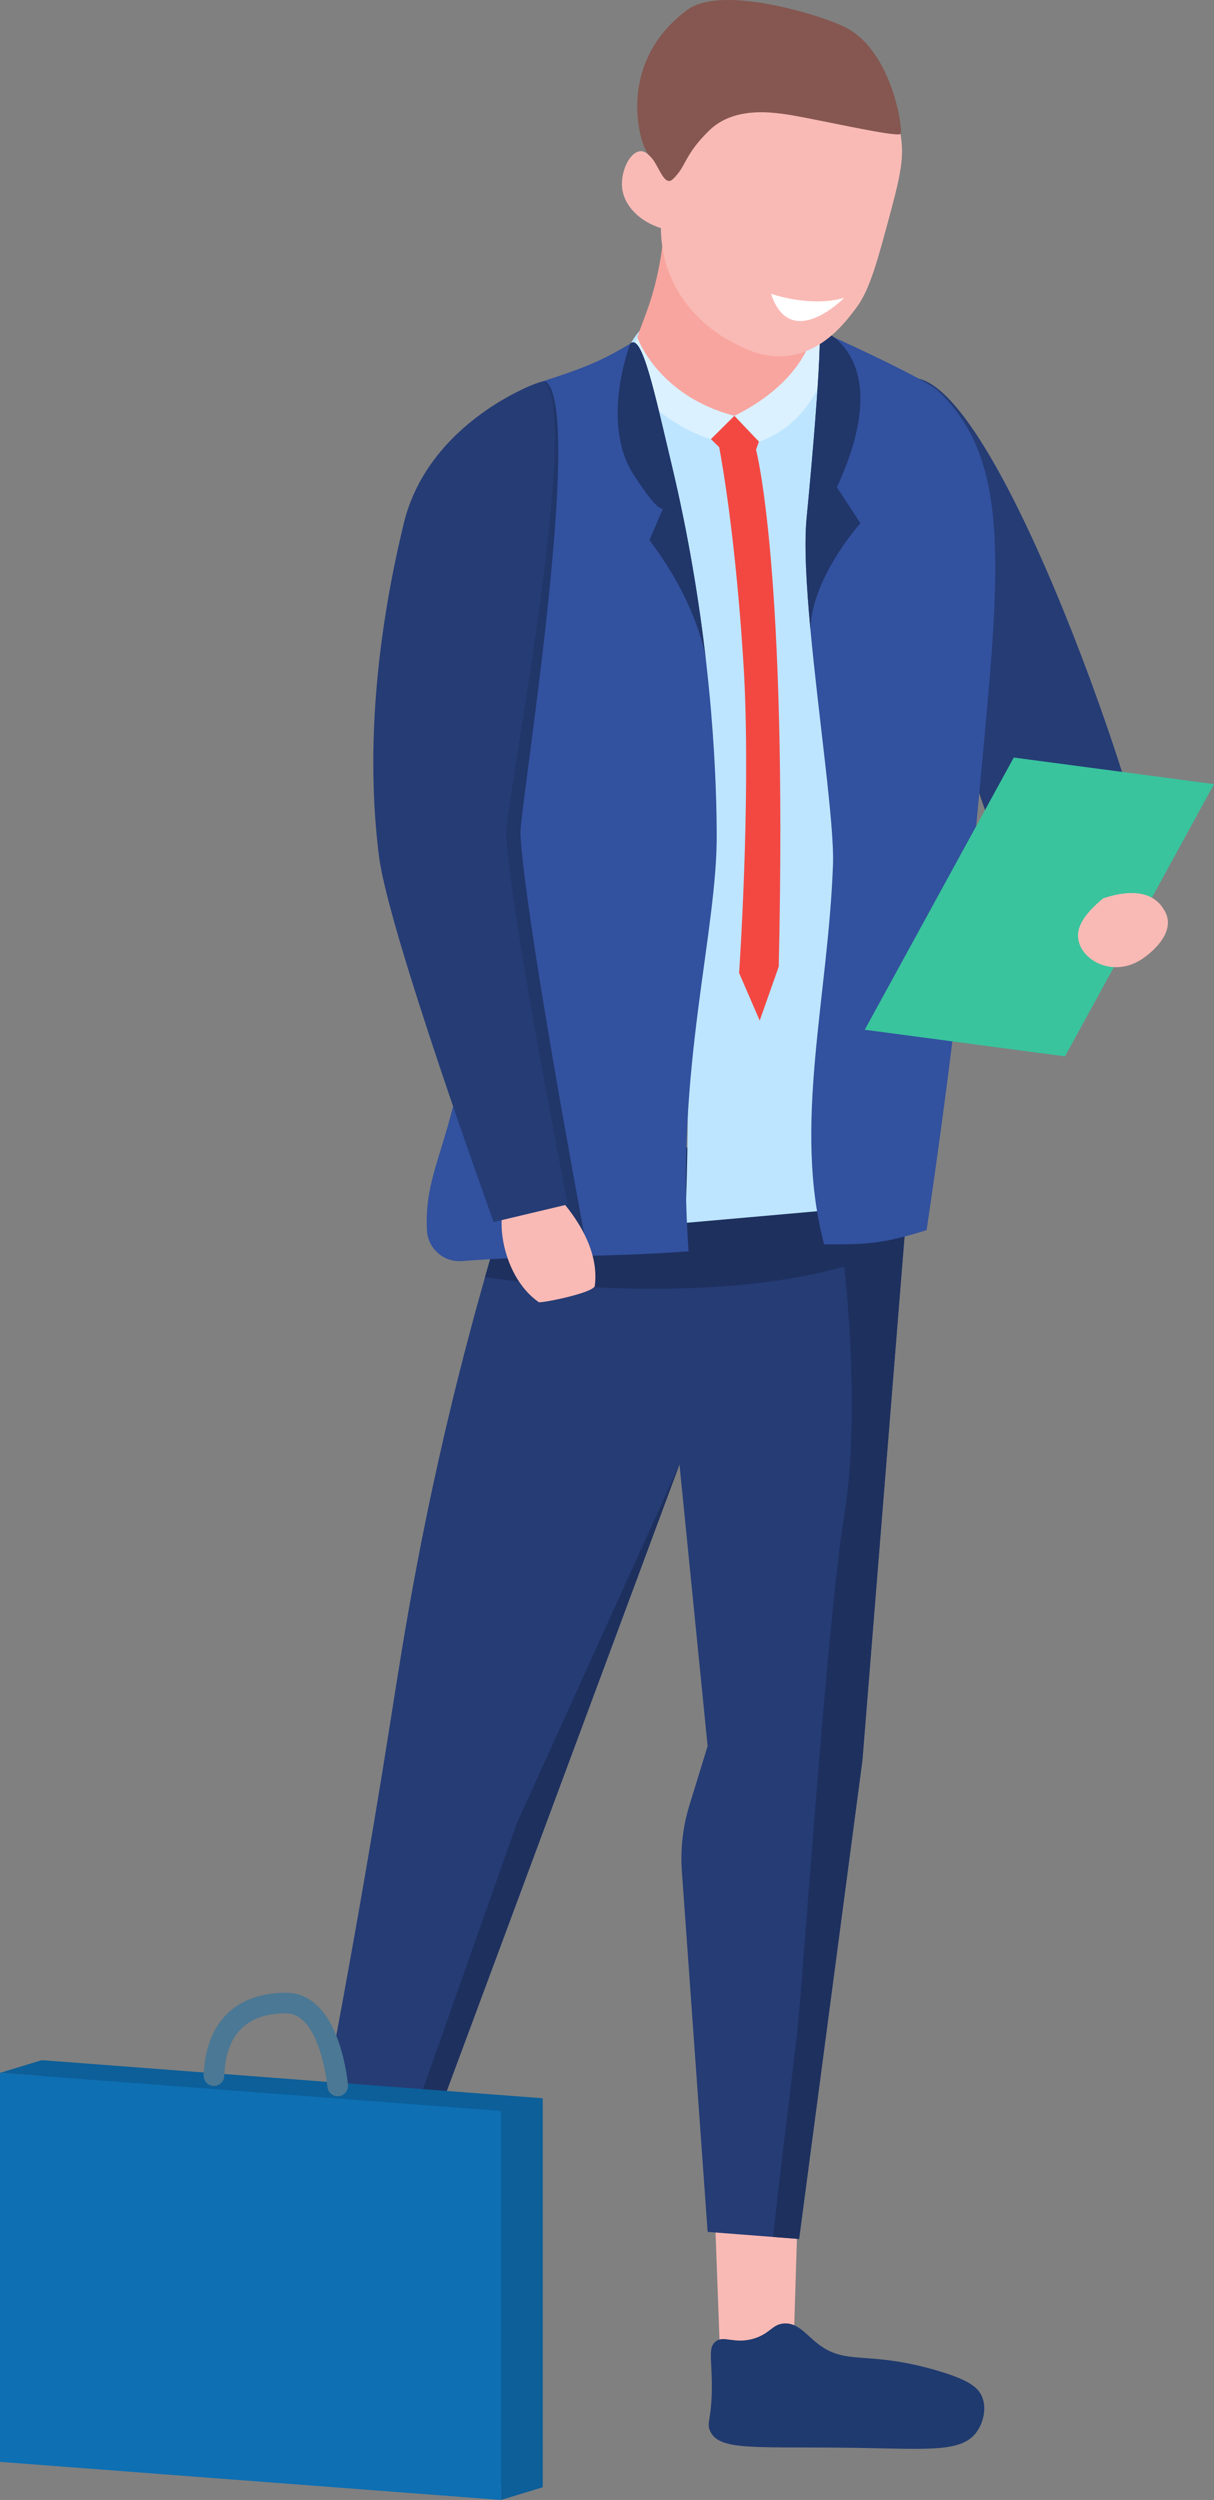 <?xml version="1.0" encoding="UTF-8" standalone="no"?>
<!DOCTYPE svg PUBLIC "-//W3C//DTD SVG 1.1//EN" "http://www.w3.org/Graphics/SVG/1.1/DTD/svg11.dtd">
<svg xmlns:xl="http://www.w3.org/1999/xlink" xmlns="http://www.w3.org/2000/svg" version="1.1" xmlns:dc="http://purl.org/dc/elements/1.1/" viewBox="2406.661 1106.353 75.317 155" width="75.317" height="155">
  <rect x="2406.661" y="1106.353" width="75.317" height="155" fill="#808080" stroke="none"/>
  <defs/>
  <g id="Canvas_2" stroke-dasharray="none" stroke-opacity="1" stroke="none" fill="none" fill-opacity="1">
    <title>Canvas 2</title>
    <g id="Canvas_2: Layer 1">
      <title>Layer 1</title>
      <g id="Graphic_2">
        <path d="M 2430.154 1245.825 C 2429.426 1247.971 2428.699 1250.117 2427.971 1252.264 C 2426.48 1252.155 2424.988 1252.046 2423.497 1251.936 L 2425.461 1245.388 C 2427.026 1245.534 2428.59 1245.679 2430.154 1245.825 Z" fill="#f9bab5"/>
      </g>
      <g id="Graphic_3">
        <path d="M 2456.128 1244.297 C 2456.055 1246.662 2455.982 1249.026 2455.91 1251.391 C 2454.382 1251.645 2452.854 1251.9 2451.326 1252.154 C 2451.217 1249.208 2451.108 1246.261 2450.999 1243.315 C 2452.709 1243.642 2454.418 1243.969 2456.128 1244.297 Z" fill="#f9bab5"/>
      </g>
      <g id="Graphic_4">
        <path d="M 2463.222 1177.507 C 2462.204 1190.166 2461.185 1202.826 2460.166 1215.486 C 2458.856 1225.381 2457.547 1235.276 2456.237 1245.171 C 2455.701 1245.129 2455.165 1245.088 2454.628 1245.047 C 2453.273 1244.943 2451.917 1244.838 2450.562 1244.733 C 2450.03 1237.281 2449.498 1229.829 2448.965 1222.376 C 2448.867 1220.995 2449.024 1219.609 2449.431 1218.286 C 2449.808 1217.062 2450.185 1215.837 2450.562 1214.612 C 2449.98 1208.793 2449.399 1202.971 2448.816 1197.151 C 2442.705 1213.594 2436.594 1230.037 2430.481 1246.48 L 2424.807 1246.48 C 2427.743 1232.08 2429.672 1220.772 2430.918 1212.866 C 2431.671 1208.094 2432.897 1199.974 2435.721 1189.294 C 2436.07 1187.972 2436.416 1186.714 2436.753 1185.529 C 2437.686 1182.246 2438.551 1179.519 2439.213 1177.507 Z" fill="#253c75"/>
      </g>
      <g id="Graphic_5">
        <path d="M 2463.222 1177.507 C 2462.204 1190.166 2461.185 1202.826 2460.166 1215.486 C 2458.856 1225.381 2457.547 1235.276 2456.237 1245.171 C 2455.701 1245.129 2455.165 1245.088 2454.628 1245.047 C 2454.943 1241.9 2455.84 1234.882 2456.128 1232.27 C 2456.48 1229.076 2457.961 1206.894 2459.033 1200.34 C 2460.105 1193.787 2459.033 1184.875 2459.033 1184.875 C 2449.777 1187.526 2436.799 1185.548 2436.799 1185.548 C 2436.783 1185.543 2436.753 1185.529 2436.753 1185.529 C 2437.686 1182.246 2438.551 1179.519 2439.213 1177.507 Z" fill="#1e305e"/>
      </g>
      <g id="Graphic_6">
        <path d="M 2448.816 1197.151 C 2442.705 1213.595 2436.593 1230.037 2430.481 1246.481 L 2429.159 1246.481 L 2438.72 1219.415 Z" fill="#1e305e"/>
      </g>
      <g id="Graphic_7">
        <path d="M 2451.028 1251.555 C 2451.546 1251.095 2452.183 1251.719 2453.426 1251.348 C 2454.446 1251.042 2454.565 1250.457 2455.303 1250.409 C 2456.152 1250.352 2456.649 1251.082 2457.388 1251.659 C 2459.177 1253.059 2460.437 1252.052 2464.79 1253.328 C 2466.717 1253.892 2467.356 1254.35 2467.606 1254.995 C 2467.871 1255.684 2467.671 1256.524 2467.293 1257.081 C 2466.38 1258.424 2464.369 1258.196 2459.786 1258.123 C 2453.578 1258.026 2451.297 1258.353 2450.716 1257.081 C 2450.456 1256.514 2450.865 1256.355 2450.82 1253.954 C 2450.792 1252.484 2450.627 1251.912 2451.028 1251.555 Z" fill="#1f3a6f"/>
      </g>
      <g id="Graphic_8">
        <path d="M 2427.878 1251.659 C 2428.336 1251.949 2428.327 1252.416 2428.712 1255.1 C 2429.024 1257.267 2429.094 1257.415 2428.92 1257.707 C 2428.345 1258.679 2426.656 1258.593 2423.604 1258.437 C 2421.462 1258.326 2421.14 1258.062 2420.997 1257.811 C 2420.683 1257.258 2421.241 1256.777 2422.248 1254.37 C 2423.013 1252.543 2423.157 1251.708 2423.916 1251.451 C 2424.252 1251.338 2424.313 1251.469 2425.376 1251.555 C 2427.154 1251.698 2427.409 1251.362 2427.878 1251.659 Z" fill="#1f3a6f"/>
      </g>
      <g id="Graphic_9">
        <path d="M 2458.568 1129.132 C 2458.585 1134.095 2458.585 1139.056 2458.568 1144.017 C 2458.526 1156.472 2458.381 1168.927 2458.131 1181.383 C 2455.146 1181.647 2452.16 1181.91 2449.175 1182.174 C 2449.808 1166.659 2448.446 1154.271 2446.94 1145.412 C 2445.483 1136.845 2443.425 1128.803 2446.94 1126.341 C 2449.724 1124.391 2454.835 1126.854 2458.568 1129.132 Z" fill="#bde5ff"/>
      </g>
      <g id="Graphic_10">
        <path d="M 2452.113 1132.134 C 2449.381 1132.071 2445.921 1128.248 2446.203 1127.28 C 2446.492 1126.289 2447.228 1124.946 2447.66 1122.26 C 2448.127 1119.36 2447.71 1116.786 2447.187 1114.881 C 2450.13 1116.242 2453.763 1118.109 2456.705 1119.47 C 2456.441 1120.655 2457.363 1127.386 2457.788 1127.935 C 2456.738 1130.524 2454.485 1132.19 2452.113 1132.134 Z" fill="#f9a59f"/>
      </g>
      <g id="Graphic_11">
        <path d="M 2457.276 1125.852 L 2458.215 1128.023 C 2457.255 1132.848 2453.745 1133.734 2453.745 1133.734 L 2452.231 1132.135 C 2457.505 1129.493 2457.276 1125.852 2457.276 1125.852 Z" fill="#dbf1ff"/>
      </g>
      <g id="Graphic_12">
        <path d="M 2446.204 1127.28 L 2445.265 1129.451 C 2447.746 1132.848 2450.768 1133.578 2450.768 1133.578 L 2452.231 1132.135 C 2447.472 1130.905 2446.204 1127.28 2446.204 1127.28 Z" fill="#dbf1ff"/>
      </g>
      <g id="Graphic_13">
        <path d="M 2463.148 1129.793 C 2468.512 1129.306 2478.222 1158.539 2477.82 1160.446 C 2477.3 1162.915 2474.079 1165.083 2471.481 1164.672 C 2470.459 1164.511 2468.495 1158.917 2465.521 1149.869 C 2462.76 1141.475 2460.718 1130.014 2463.148 1129.793 Z" fill="#253c75"/>
      </g>
      <g id="Graphic_14">
        <path d="M 2456.939 1145.36 C 2457.452 1150.901 2458.43 1157.425 2458.34 1159.946 C 2458.048 1168.201 2455.84 1176.148 2457.789 1183.505 C 2460.425 1183.505 2461.307 1183.505 2464.149 1182.623 C 2465.729 1171.99 2466.738 1162.842 2467.405 1155.645 C 2468.664 1142.057 2469.557 1135.04 2464.872 1130.598 C 2464.39 1130.14 2462.073 1128.951 2458.421 1127.276 C 2458.09 1127.125 2457.782 1126.956 2457.512 1126.753 C 2457.51 1126.752 2457.51 1126.752 2457.51 1126.752 C 2457.635 1129.032 2456.707 1138.435 2456.707 1138.435 C 2456.544 1140.09 2456.684 1142.603 2456.939 1145.36 Z" fill="#32519e"/>
      </g>
      <g id="Graphic_15">
        <path d="M 2433.146 1182.623 C 2433.2 1183.761 2434.182 1184.629 2435.318 1184.541 C 2440.335 1184.155 2444.368 1184.32 2449.385 1183.934 C 2448.528 1172.72 2451.199 1164.052 2451.125 1157.97 C 2451.118 1157.323 2451.12 1157.223 2451.111 1156.753 C 2451.075 1154.93 2450.955 1151.662 2450.481 1147.491 C 2450.477 1147.46 2450.474 1147.427 2450.47 1147.391 C 2450.468 1147.369 2450.465 1147.347 2450.462 1147.324 C 2450.458 1147.282 2450.453 1147.241 2450.448 1147.198 C 2450.041 1143.702 2449.388 1139.592 2448.334 1135.178 C 2447.28 1130.757 2446.498 1126.977 2445.766 1127.657 L 2445.765 1127.658 C 2443.874 1128.789 2442.834 1129.192 2440.075 1130.08 C 2430.98 1133.004 2436.531 1151.863 2436.051 1164.818 C 2435.608 1176.773 2432.927 1178.033 2433.146 1182.623 Z" fill="#32519e"/>
      </g>
      <g id="Graphic_16">
        <path d="M 2447.79 1137.892 L 2446.954 1139.845 C 2450.02 1143.873 2450.448 1147.199 2450.448 1147.199 C 2450.041 1143.702 2449.388 1139.593 2448.335 1135.179 C 2447.28 1130.757 2446.498 1126.977 2445.767 1127.657 L 2445.766 1127.658 C 2445.729 1127.755 2443.891 1132.53 2445.969 1135.776 C 2447.101 1137.544 2447.584 1137.921 2447.79 1137.892 Z" fill="#213669"/>
      </g>
      <g id="Graphic_17">
        <path d="M 2456.939 1145.36 C 2457.019 1142.15 2460.039 1138.794 2460.039 1138.794 L 2458.581 1136.563 C 2461.285 1130.716 2459.622 1128.231 2458.421 1127.276 C 2457.945 1126.899 2457.543 1126.762 2457.512 1126.753 C 2457.51 1126.752 2457.51 1126.752 2457.51 1126.752 C 2457.635 1129.032 2456.707 1138.435 2456.707 1138.435 C 2456.544 1140.09 2456.684 1142.603 2456.939 1145.36 Z" fill="#213669"/>
      </g>
      <g id="Graphic_18">
        <path d="M 2447.859 1116.691 C 2448.922 1116.58 2448.836 1112.616 2450.23 1112.29 C 2451.068 1112.094 2451.682 1113.394 2452.642 1113.12 C 2453.352 1112.917 2453.271 1112.133 2454.114 1111.513 C 2454.333 1111.352 2454.85 1111.028 2457.245 1111.092 C 2459.421 1111.15 2460.508 1111.18 2461.175 1111.703 C 2462.259 1112.553 2462.444 1113.968 2462.567 1114.91 C 2462.712 1116.012 2462.595 1116.954 2461.984 1119.239 C 2461.077 1122.625 2460.624 1124.318 2459.78 1125.444 C 2459.118 1126.328 2457.741 1128.165 2455.499 1128.416 C 2453.98 1128.587 2452.795 1127.946 2451.924 1127.476 C 2451.351 1127.166 2449.066 1125.841 2448.093 1123.04 C 2447.738 1122.017 2447.667 1121.11 2447.665 1120.499 C 2446.332 1120.076 2445.375 1119.108 2445.258 1117.996 C 2445.154 1117.002 2445.712 1115.807 2446.357 1115.731 C 2447.003 1115.654 2447.293 1116.751 2447.859 1116.691 Z" fill="#f9bab5"/>
      </g>
      <g id="Graphic_19">
        <path d="M 2459.033 1124.821 C 2456.902 1125.433 2454.495 1124.568 2454.495 1124.568 C 2455.705 1128.216 2459.033 1124.821 2459.033 1124.821 Z" fill="white"/>
      </g>
      <g id="Graphic_20">
        <path d="M 2446.949 1115.998 C 2447.49 1116.422 2447.828 1117.993 2448.397 1117.468 C 2449.262 1116.667 2449.068 1115.997 2450.666 1114.439 C 2452.145 1112.998 2454.402 1113.311 2455.216 1113.412 C 2456.75 1113.6 2462.268 1114.903 2462.533 1114.656 C 2462.703 1114.498 2462.059 1109.493 2459.05 1108.015 C 2457.614 1107.31 2451.459 1105.372 2449.303 1106.964 C 2444.745 1110.33 2446.379 1115.551 2446.949 1115.998 Z" fill="#855750"/>
      </g>
      <g id="Graphic_21">
        <path d="M 2452.222 1132.135 L 2450.768 1133.578 L 2453.01 1135.776 L 2453.745 1133.734 Z" fill="#f34842"/>
      </g>
      <g id="Graphic_22">
        <path d="M 2451.281 1134.082 C 2452.441 1140.402 2452.835 1148.373 2452.835 1148.373 C 2453.228 1156.344 2452.515 1166.677 2452.515 1166.677 L 2453.794 1169.63 L 2454.975 1166.284 C 2455.533 1141.517 2453.565 1134.234 2453.565 1134.234 Z" fill="#f34842"/>
      </g>
      <g id="Graphic_23">
        <path d="M 2409.253 1235.069 L 2406.661 1234.872 L 2409.253 1234.085 L 2440.333 1236.447 L 2440.333 1260.566 L 2437.741 1261.353 L 2437.741 1260.369 L 2409.253 1258.204 Z" fill="#0c5f99"/>
      </g>
      <g id="Graphic_24">
        <path d="M 2406.662 1258.991 L 2437.742 1261.353 L 2437.742 1237.234 L 2406.662 1234.872 Z" fill="#0e6fb3"/>
      </g>
      <g id="Graphic_25">
        <path d="M 2427.61 1236.323 C 2427.628 1236.323 2427.645 1236.323 2427.663 1236.321 C 2428.015 1236.292 2428.277 1235.984 2428.249 1235.632 C 2428.229 1235.398 2427.744 1229.904 2424.402 1229.904 C 2421.275 1229.904 2419.413 1231.769 2419.296 1235.021 C 2419.283 1235.374 2419.558 1235.67 2419.911 1235.683 C 2420.269 1235.696 2420.561 1235.42 2420.574 1235.067 C 2420.668 1232.49 2421.955 1231.183 2424.402 1231.183 C 2426.536 1231.183 2426.969 1235.691 2426.973 1235.736 C 2427.001 1236.07 2427.281 1236.323 2427.61 1236.323 Z" fill="#4b7894"/>
      </g>
      <g id="Graphic_26">
        <path d="M 2440.51 1129.998 C 2440.186 1129.964 2434.129 1132.469 2432.593 1138.801 C 2430.402 1147.84 2430.458 1154.837 2431.064 1159.505 C 2431.67 1164.173 2438.17 1182.119 2438.17 1182.119 L 2442.896 1182.838 C 2438.783 1160.623 2438.949 1157.887 2438.949 1157.887 C 2439.116 1155.152 2442.889 1131.691 2440.51 1129.998 Z" fill="#213669"/>
      </g>
      <g id="Graphic_27">
        <path d="M 2441.229 1180.491 C 2442.002 1181.331 2443.884 1183.59 2443.564 1186.076 C 2443.508 1186.513 2440.207 1187.17 2440.086 1187.087 C 2437.675 1185.427 2437.148 1181.086 2438.53 1180.131 C 2438.908 1179.87 2439.647 1179.712 2441.229 1180.491 Z" fill="#f9bab5"/>
      </g>
      <g id="Graphic_28">
        <path d="M 2440.399 1129.999 C 2440.075 1129.965 2433.248 1132.469 2431.712 1138.801 C 2429.521 1147.84 2429.577 1154.838 2430.183 1159.506 C 2430.789 1164.174 2437.289 1182.119 2437.289 1182.119 L 2441.887 1181.028 C 2437.902 1160.623 2438.068 1157.888 2438.068 1157.888 C 2438.235 1155.153 2442.778 1131.692 2440.399 1129.999 Z" fill="#253c75"/>
      </g>
      <g id="Graphic_29">
        <path d="M 2472.734 1171.849 L 2460.31 1170.199 L 2469.555 1153.321 L 2481.979 1154.969 Z" fill="#39c49d"/>
      </g>
      <g id="Graphic_30">
        <path d="M 2475.1 1162.054 C 2475.867 1161.792 2477.828 1161.25 2478.768 1162.595 C 2478.933 1162.831 2479.216 1163.252 2479.084 1163.872 C 2478.854 1164.955 2477.543 1165.797 2477.445 1165.859 C 2475.479 1167.092 2473.285 1165.626 2473.565 1164.088 C 2473.642 1163.667 2473.949 1162.998 2475.1 1162.054 Z" fill="#f9bab5"/>
      </g>
    </g>
  </g>
</svg>
